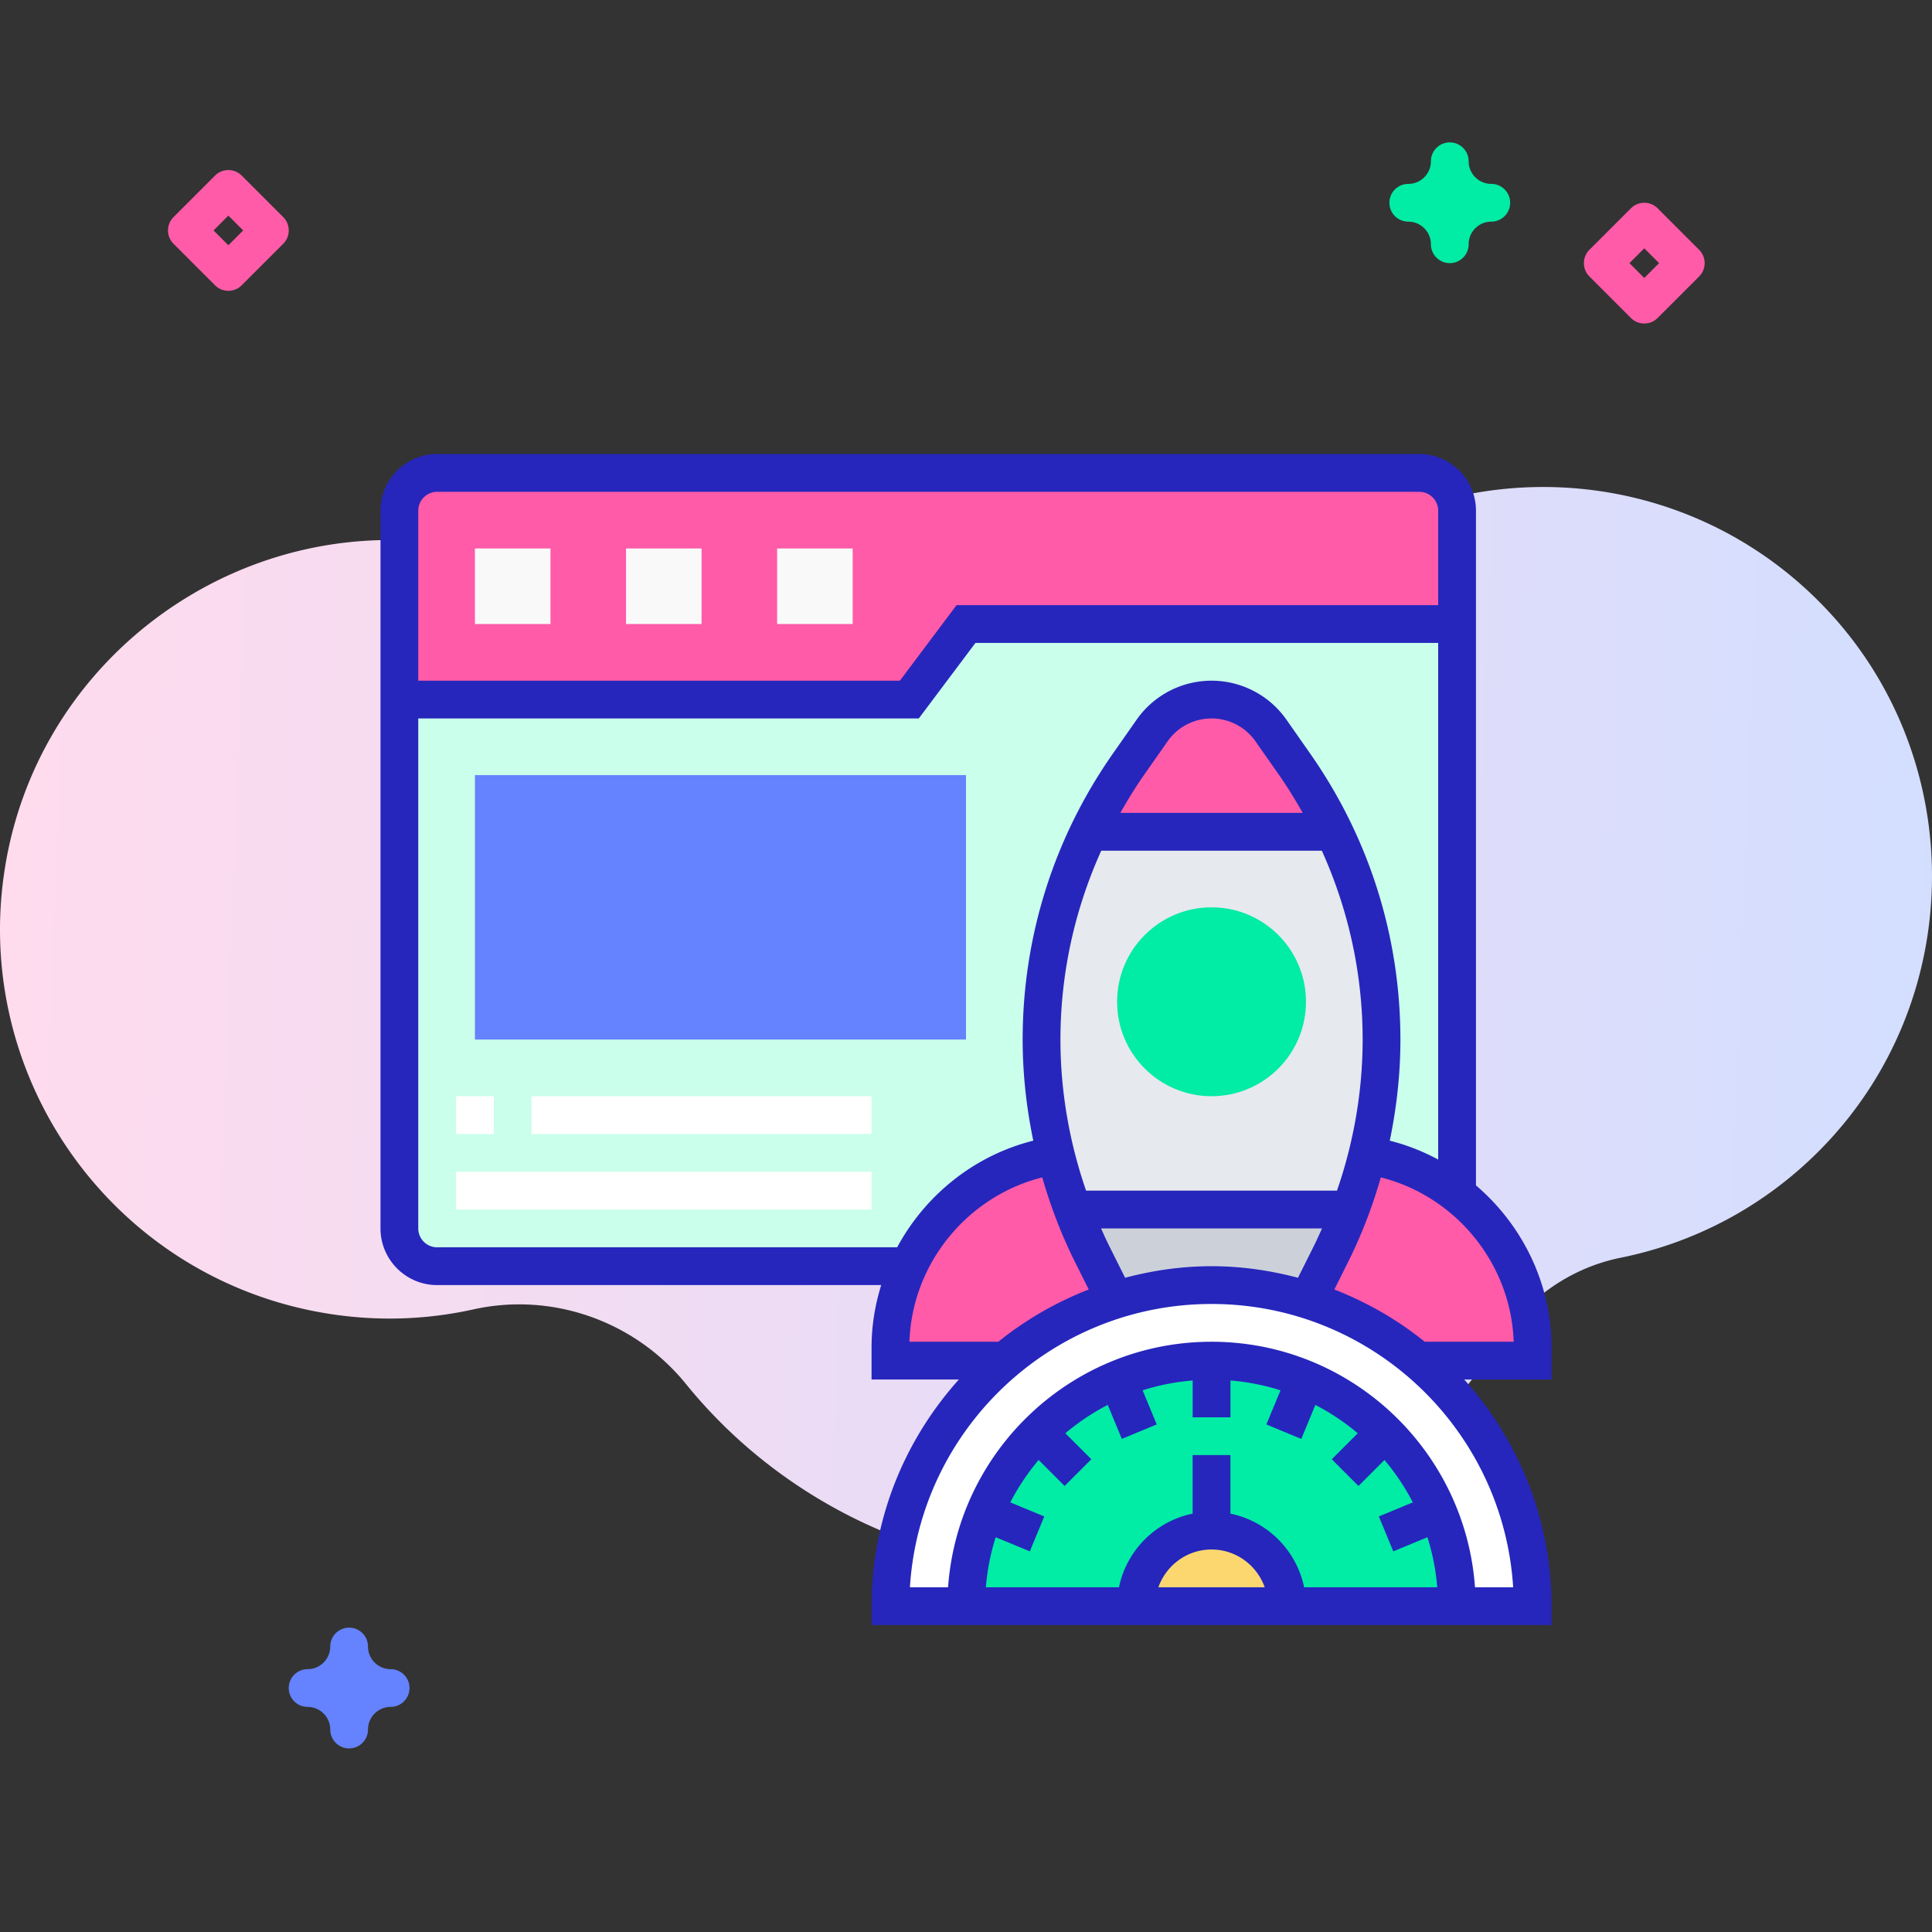 <svg xmlns="http://www.w3.org/2000/svg" width="512" height="512" xml:space="preserve"><rect width="100%" height="100%" fill="#333333" stroke="none"/><linearGradient id="a" gradientUnits="userSpaceOnUse" x1="-613.206" y1="80.374" x2="-56.247" y2="58.292" gradientTransform="matrix(1 0 0 -1 582 338)"><stop offset=".049" style="stop-color:#ffdbed"/><stop offset=".999" style="stop-color:#d2deff"/></linearGradient><path fill="url(#a)" d="M482.969 160.336c-34.945-35.948-89.48-40.907-129.831-14.878a50.941 50.941 0 0 1-38.717 6.927c-31.565-7.009-64.584-2.222-92.707 13.042-18.907 10.261-41.936 8.477-59.579-3.83-11.712-8.169-25.312-14.023-40.257-16.777C66.44 134.603 12.541 171.373 1.884 226.727-9.015 283.336 28.512 337.739 85.08 347.816c13.821 2.462 27.488 2.047 40.388-.816 20.936-4.646 42.81 3.122 56.321 19.776 8.528 10.512 18.812 19.894 30.757 27.689 61.731 40.28 144.427 22.89 184.707-38.84l.128-.196c7.377-11.349 18.851-19.44 32.12-22.119 19.353-3.907 37.801-13.404 52.756-28.495 39.373-39.732 39.701-104.371.712-144.479z"/><path fill="#01ECA5" d="M384.208 69.735a5 5 0 0 1-5-5c0-3.309-2.691-6-6-6a5 5 0 1 1 0-10c3.309 0 6-2.691 6-6a5 5 0 1 1 10 0c0 3.309 2.691 6 6 6a5 5 0 1 1 0 10c-3.309 0-6 2.691-6 6a5 5 0 0 1-5 5z"/><path fill="#6583FE" d="M92.521 463.346a5 5 0 0 1-5-5c0-3.309-2.692-6-6.001-6a5 5 0 1 1 0-10 6.007 6.007 0 0 0 6.001-6 5 5 0 1 1 10 0c0 3.309 2.691 6 5.999 6a5 5 0 1 1 0 10 6.006 6.006 0 0 0-5.999 6 5 5 0 0 1-5 5z"/><path fill="#FF5BA8" d="M435.751 85.735a4.983 4.983 0 0 1-3.535-1.464l-11-11a5 5 0 0 1 0-7.071l11-11a5 5 0 0 1 7.07 0l11 11a5 5 0 0 1 0 7.071l-11 11a4.983 4.983 0 0 1-3.535 1.464zm-3.929-16 3.929 3.929 3.929-3.929-3.929-3.929-3.929 3.929zM60.52 77.068a4.983 4.983 0 0 1-3.535-1.464l-11-11a5 5 0 0 1 0-7.071l11-11a5 5 0 0 1 7.07 0l11 11a5 5 0 0 1 0 7.071l-11 11a4.986 4.986 0 0 1-3.535 1.464zm-3.93-16 3.929 3.929 3.929-3.929-3.929-3.929-3.929 3.929z"/><path fill="#CAFFEB" d="m256 165.373-15.016 20.021H105.839v140.151c0 5.506 4.505 10.011 10.011 10.011h270.29V165.373H256z"/><path fill="#6583FE" d="M125.86 205.416H256v70.075H125.86v-70.075z"/><path fill="#FF5BA8" d="M406.161 357.079v3.504h-29.682l-.25.3c-8.559-7.308-18.57-12.964-29.582-16.418l6.056-12.113c1.902-3.854 3.654-7.808 5.156-11.813a119.412 119.412 0 0 0 4.505-14.365 51.801 51.801 0 0 1 23.776 10.161c12.163 9.46 20.021 24.176 20.021 40.744z"/><path fill="#FFF" d="M266.261 360.583c8.459-7.158 18.37-12.714 29.231-16.117 8.059-2.553 16.668-3.904 25.577-3.904 8.91 0 17.519 1.351 25.577 3.904 11.012 3.454 21.023 9.11 29.582 16.418 18.32 15.617 29.932 38.842 29.932 64.77h-20.02c0-8.809-1.752-17.219-4.955-24.877a65.208 65.208 0 0 0-14.115-21.123 65.182 65.182 0 0 0-21.123-14.115c-7.658-3.203-16.067-4.955-24.877-4.955-8.809 0-17.219 1.752-24.877 4.955a65.208 65.208 0 0 0-21.123 14.115 65.182 65.182 0 0 0-14.115 21.123c-3.203 7.658-4.955 16.067-4.955 24.877h-20.021c-.001-26.13 11.762-49.455 30.282-65.071z"/><path fill="#FF5BA8" d="M386.14 135.341v30.032H256l-15.016 20.021H105.839V135.34c0-5.506 4.505-10.011 10.011-10.011h260.28c5.505.001 10.01 4.506 10.01 10.012z"/><path fill="#E6E9ED" d="M362.364 306.174a119.412 119.412 0 0 1-4.505 14.365H284.28a119.412 119.412 0 0 1-4.505-14.365c-2.503-9.961-3.754-20.272-3.754-30.633 0-19.171 4.305-37.991 12.563-55.109h64.97c8.259 17.118 12.564 35.939 12.564 55.109 0 10.361-1.251 20.673-3.754 30.633z"/><path fill="#CCD1D9" d="M357.809 320.54h.05c-1.502 4.004-3.254 7.959-5.156 11.813l-6.056 12.113c-8.059-2.553-16.668-3.904-25.577-3.904-8.91 0-17.519 1.351-25.577 3.904l-6.056-12.113c-1.902-3.854-3.654-7.808-5.156-11.813H357.809z"/><path fill="#FF5BA8" d="M353.555 220.432h-64.97c2.953-6.157 6.457-12.113 10.411-17.819l6.307-9.01c3.604-5.156 9.51-8.209 15.767-8.209s12.163 3.053 15.767 8.209l6.307 9.01c3.954 5.706 7.458 11.662 10.411 17.819z"/><path fill="#01ECA5" d="M386.14 425.652c0-35.939-29.131-65.07-65.07-65.07S256 389.714 256 425.652h130.14z"/><path fill="#FCD770" d="M341.091 425.652h-40.043c0-11.062 8.96-20.021 20.021-20.021 11.063 0 20.022 8.96 20.022 20.021z"/><circle fill="#01ECA5" cx="321.07" cy="265.48" r="25.027"/><path fill="#FF5BA8" d="m289.436 332.352 6.056 12.113c-10.862 3.404-20.772 8.96-29.231 16.117h-30.283v-3.504a51.468 51.468 0 0 1 4.705-21.523c7.108-15.417 21.673-26.729 39.092-29.382a119.412 119.412 0 0 0 4.505 14.365c1.502 4.006 3.254 7.96 5.156 11.814z"/><path fill="#F9F9F9" d="M205.946 145.351h20.021v20.021h-20.021v-20.021zM165.903 145.351h20.021v20.021h-20.021v-20.021zM125.86 145.351h20.021v20.021H125.86v-20.021z"/><path fill="#2626BC" d="M411.167 357.074c0-16.938-7.753-32.465-20.021-42.936V135.341c0-8.279-6.737-15.016-15.016-15.016H115.85c-8.279 0-15.016 6.737-15.016 15.016v190.204c0 8.279 6.737 15.016 15.016 15.016h117.681c-1.637 5.256-2.558 10.797-2.558 16.513v8.514h23.135c-14.33 15.962-23.135 36.98-23.135 60.065v5.005h180.194v-5.005c0-23.085-8.804-44.102-23.135-60.065h23.135v-8.514zM115.849 130.335h260.28a5.013 5.013 0 0 1 5.005 5.005v25.027H253.497l-15.016 20.021H110.844V135.34a5.014 5.014 0 0 1 5.005-5.005zm0 200.215a5.01 5.01 0 0 1-5.005-5.005V190.4h132.642l15.016-20.022h122.632V307.29c-4.014-2.152-8.299-3.864-12.829-4.995 1.827-8.814 2.818-17.794 2.818-26.779 0-27.244-8.259-53.442-23.881-75.761l-6.317-9.025a24.247 24.247 0 0 0-19.856-10.341 24.24 24.24 0 0 0-19.851 10.336l-6.317 9.025c-15.627 22.324-23.886 48.522-23.886 75.766 0 8.985.991 17.969 2.818 26.774-15.687 3.929-28.651 14.481-36.079 28.26H115.849zm228.125 8.069c-7.328-1.932-14.976-3.063-22.905-3.063-7.928 0-15.577 1.131-22.905 3.063l-4.245-8.494c-.751-1.507-1.437-3.043-2.122-4.58h58.548c-.691 1.537-1.371 3.073-2.122 4.58l-4.249 8.494zm10.342-23.085h-66.491c-4.45-12.849-6.797-26.433-6.797-40.018 0-17.459 3.749-34.422 10.817-50.079h58.453c7.063 15.657 10.817 32.62 10.817 50.079-.002 13.585-2.35 27.169-6.799 40.018zm-57.412-100.107c1.917-3.384 3.944-6.717 6.197-9.936l6.317-9.025a14.225 14.225 0 0 1 23.305 0l6.317 9.03c2.252 3.218 4.28 6.552 6.197 9.931h-48.333zm-20.692 96.598c2.232 7.773 5.141 15.352 8.754 22.579l3.564 7.128c-8.719 3.394-16.798 8.059-23.961 13.845h-23.555c.671-20.677 15.311-38.556 35.198-43.552zm-12.344 95.353 9.045 3.744 3.829-9.25-9.005-3.729a60.22 60.22 0 0 1 7.513-11.237l6.887 6.887 7.078-7.078-6.887-6.887a60.137 60.137 0 0 1 11.237-7.513l3.729 9.005 9.25-3.834-3.744-9.04c4.24-1.356 8.684-2.227 13.269-2.608v9.76h10.011v-9.755c4.585.38 9.03 1.251 13.269 2.608l-3.744 9.04 9.25 3.834 3.729-9.005a60.22 60.22 0 0 1 11.237 7.513l-6.887 6.887 7.078 7.078 6.887-6.887a60.137 60.137 0 0 1 7.513 11.237l-9.005 3.729 3.829 9.25 9.045-3.744c1.356 4.24 2.227 8.684 2.613 13.269h-35.288c-2.012-9.796-9.74-17.524-19.531-19.521v-15.522h-10.011v15.522c-9.791 1.997-17.519 9.725-19.516 19.516H261.26c.381-4.585 1.252-9.035 2.608-13.269zm57.202 3.258c6.517 0 12.023 4.2 14.095 10.011H306.98c2.067-5.811 7.573-10.011 14.09-10.011zm69.82 10.011c-2.583-36.304-32.87-65.07-69.82-65.07s-67.237 28.766-69.82 65.07h-10.111c2.593-41.835 37.455-75.081 79.931-75.081s77.338 33.246 79.931 75.081H390.89zm-13.314-65.07c-7.163-5.786-15.241-10.451-23.961-13.845l3.564-7.128c3.614-7.228 6.522-14.806 8.754-22.579 19.881 4.995 34.527 22.88 35.203 43.552h-23.56z"/><path fill="#FFF" d="M120.855 290.507h10.011v10.011h-10.011v-10.011zM140.876 290.507h90.097v10.011h-90.097v-10.011zM120.855 310.529h110.118v10.011H120.855v-10.011z"/></svg>
